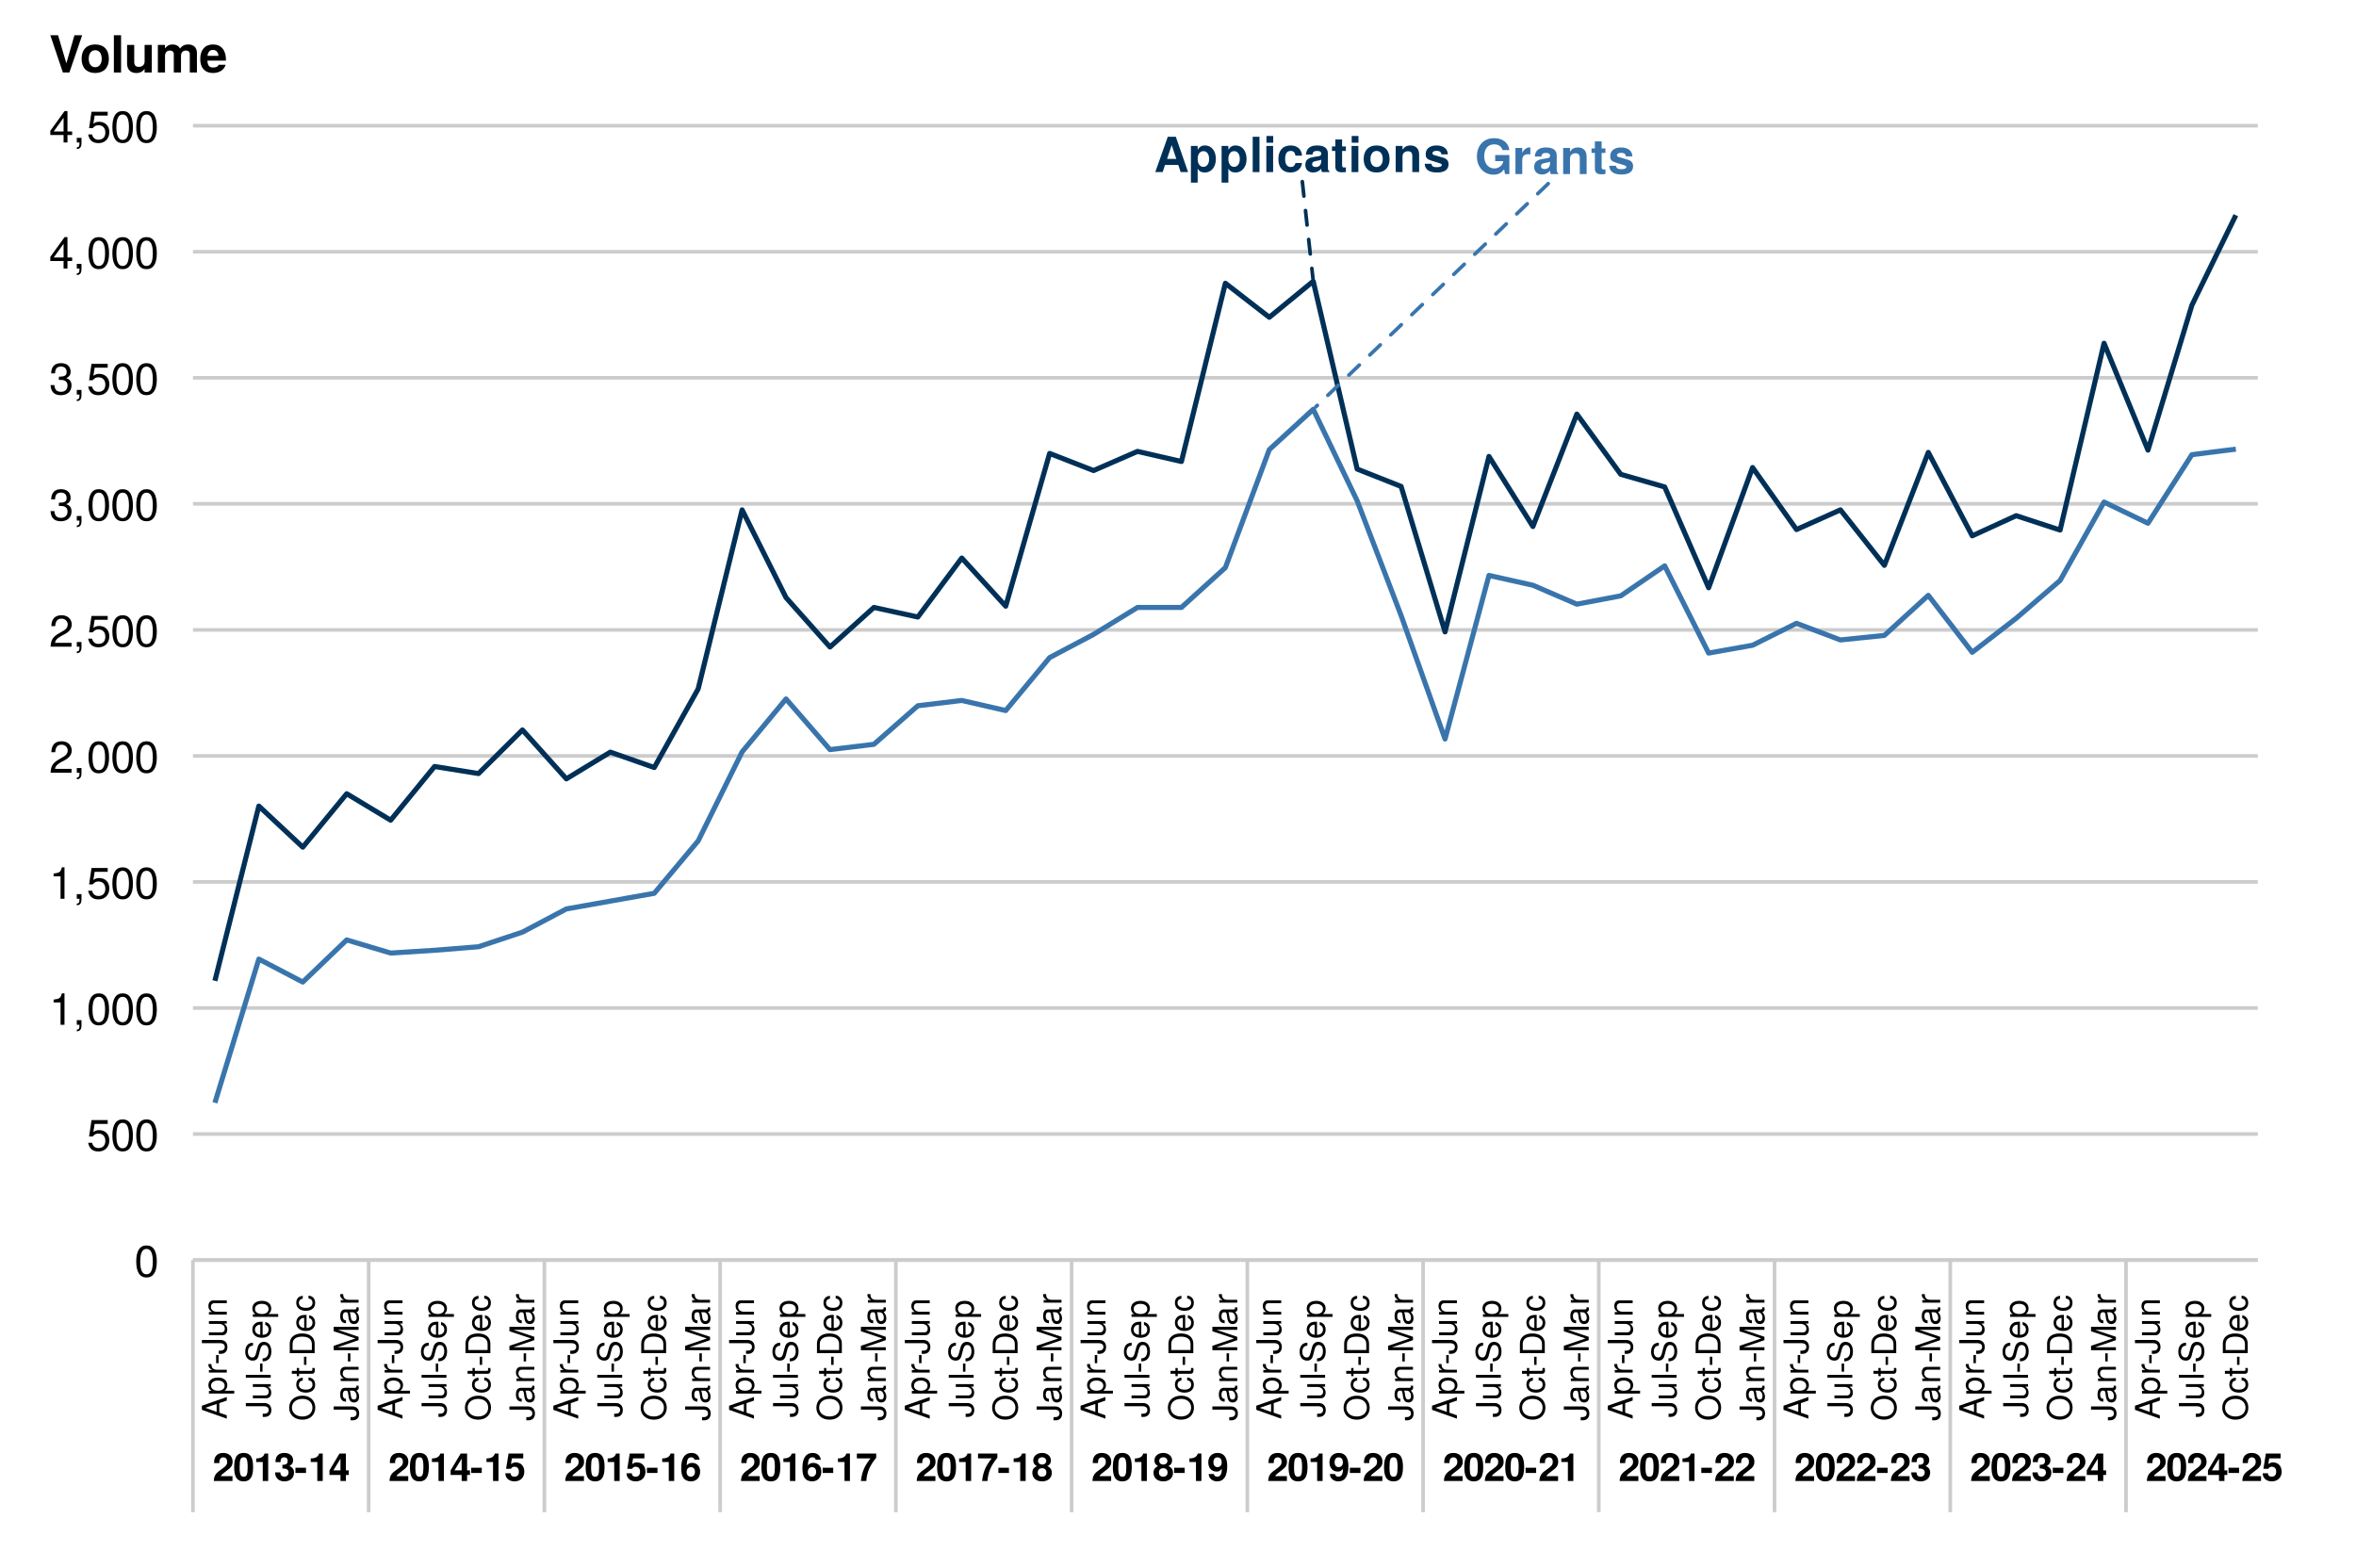 <?xml version="1.0" encoding="UTF-8"?>
<svg xmlns="http://www.w3.org/2000/svg" xmlns:xlink="http://www.w3.org/1999/xlink" width="691pt" height="460pt" viewBox="0 0 691 460" version="1.1">
<defs>
<g>
<symbol overflow="visible" id="glyph0-0">
<path style="stroke:none;" d=""/>
</symbol>
<symbol overflow="visible" id="glyph0-1">
<path style="stroke:none;" d="M 10 0 L 6.406 -10.359 L 4.047 -10.359 L 0.375 0 L 2.547 0 L 3.234 -2.094 L 7.125 -2.094 L 7.812 0 Z M 6.547 -3.875 L 3.844 -3.875 L 5.188 -7.922 Z M 6.547 -3.875 "/>
</symbol>
<symbol overflow="visible" id="glyph0-2">
<path style="stroke:none;" d="M 8.156 -3.844 C 8.156 -6.109 6.953 -7.812 4.953 -7.812 C 3.984 -7.812 3.297 -7.391 2.812 -6.547 L 2.812 -7.672 L 0.828 -7.672 L 0.828 3.094 L 2.812 3.094 L 2.812 -1.031 C 3.297 -0.172 3.984 0.125 4.953 0.125 C 6.797 0.125 8.156 -1.5 8.156 -3.844 Z M 6.172 -3.812 C 6.172 -2.422 5.469 -1.531 4.5 -1.531 C 3.5 -1.531 2.812 -2.406 2.812 -3.844 C 2.812 -5.281 3.5 -6.141 4.5 -6.141 C 5.5 -6.141 6.172 -5.281 6.172 -3.812 Z M 6.172 -3.812 "/>
</symbol>
<symbol overflow="visible" id="glyph0-3">
<path style="stroke:none;" d="M 2.938 0 L 2.938 -10.359 L 0.953 -10.359 L 0.953 0 Z M 2.938 0 "/>
</symbol>
<symbol overflow="visible" id="glyph0-4">
<path style="stroke:none;" d="M 2.938 0 L 2.938 -7.672 L 0.953 -7.672 L 0.953 0 Z M 2.969 -8.609 L 2.969 -10.594 L 0.984 -10.594 L 0.984 -8.609 Z M 2.969 -8.609 "/>
</symbol>
<symbol overflow="visible" id="glyph0-5">
<path style="stroke:none;" d="M 7.422 -2.656 L 5.516 -2.656 C 5.266 -1.859 4.859 -1.484 4.094 -1.484 C 3.078 -1.484 2.469 -2.297 2.469 -3.781 C 2.469 -5.188 2.844 -6.203 4.094 -6.203 C 4.906 -6.203 5.297 -5.812 5.516 -4.812 L 7.422 -4.812 C 7.281 -6.688 6.031 -7.812 4.109 -7.812 C 1.812 -7.812 0.484 -6.406 0.484 -3.781 C 0.484 -1.25 1.812 0.125 4.078 0.125 C 5.938 0.125 7.234 -1.031 7.422 -2.656 Z M 7.422 -2.656 "/>
</symbol>
<symbol overflow="visible" id="glyph0-6">
<path style="stroke:none;" d="M 7.453 0 L 7.453 -0.234 C 7.094 -0.562 7 -0.781 7 -1.188 L 7 -5.453 C 7 -7.016 5.922 -7.812 3.859 -7.812 C 1.781 -7.812 0.703 -6.922 0.562 -5.141 L 2.484 -5.141 C 2.594 -5.938 2.922 -6.203 3.891 -6.203 C 4.656 -6.203 5.047 -5.938 5.047 -5.438 C 5.047 -4.625 4.453 -4.703 3.453 -4.531 L 2.656 -4.391 C 1.141 -4.125 0.391 -3.469 0.391 -2.078 C 0.391 -0.578 1.453 0.125 2.734 0.125 C 3.578 0.125 4.359 -0.234 5.062 -0.969 C 5.062 -0.562 5.109 -0.234 5.297 0 Z M 5.047 -3.281 C 5.047 -2.141 4.484 -1.484 3.469 -1.484 C 2.797 -1.484 2.391 -1.734 2.391 -2.297 C 2.391 -2.891 2.703 -3.094 3.531 -3.25 L 4.203 -3.391 C 4.734 -3.484 4.812 -3.516 5.047 -3.625 Z M 5.047 -3.281 "/>
</symbol>
<symbol overflow="visible" id="glyph0-7">
<path style="stroke:none;" d="M 4.281 0 L 4.281 -1.391 C 4.078 -1.359 3.969 -1.344 3.828 -1.344 C 3.297 -1.344 3.172 -1.5 3.172 -2.188 L 3.172 -6.203 L 4.281 -6.203 L 4.281 -7.516 L 3.172 -7.516 L 3.172 -9.578 L 1.188 -9.578 L 1.188 -7.516 L 0.203 -7.516 L 0.203 -6.203 L 1.188 -6.203 L 1.188 -1.656 C 1.188 -0.438 1.812 0.062 3.125 0.062 C 3.562 0.062 3.922 0.016 4.281 0 Z M 4.281 0 "/>
</symbol>
<symbol overflow="visible" id="glyph0-8">
<path style="stroke:none;" d="M 8.094 -3.781 C 8.094 -6.391 6.688 -7.812 4.281 -7.812 C 1.938 -7.812 0.5 -6.359 0.5 -3.844 C 0.5 -1.312 1.938 0.125 4.297 0.125 C 6.625 0.125 8.094 -1.328 8.094 -3.781 Z M 6.094 -3.812 C 6.094 -2.375 5.359 -1.484 4.297 -1.484 C 3.219 -1.484 2.484 -2.375 2.484 -3.844 C 2.484 -5.297 3.219 -6.203 4.297 -6.203 C 5.391 -6.203 6.094 -5.312 6.094 -3.812 Z M 6.094 -3.812 "/>
</symbol>
<symbol overflow="visible" id="glyph0-9">
<path style="stroke:none;" d="M 7.766 0 L 7.766 -5.141 C 7.766 -6.844 6.828 -7.812 5.188 -7.812 C 4.156 -7.812 3.453 -7.422 2.891 -6.562 L 2.891 -7.672 L 0.891 -7.672 L 0.891 0 L 2.891 0 L 2.891 -4.609 C 2.891 -5.516 3.531 -6.109 4.5 -6.109 C 5.344 -6.109 5.766 -5.641 5.766 -4.734 L 5.766 0 Z M 7.766 0 "/>
</symbol>
<symbol overflow="visible" id="glyph0-10">
<path style="stroke:none;" d="M 7.391 -2.281 L 7.391 -2.375 C 7.391 -3.25 6.891 -3.906 5.891 -4.203 L 3.375 -4.938 C 2.812 -5.094 2.672 -5.219 2.672 -5.531 C 2.672 -5.953 3.125 -6.234 3.828 -6.234 C 4.781 -6.234 5.25 -5.906 5.266 -5.203 L 7.188 -5.203 C 7.156 -6.828 5.906 -7.812 3.844 -7.812 C 1.891 -7.812 0.688 -6.828 0.688 -5.25 C 0.688 -4.312 0.938 -3.797 2.359 -3.359 L 4.734 -2.609 C 5.234 -2.453 5.406 -2.297 5.406 -2.094 C 5.406 -1.625 4.844 -1.438 3.922 -1.438 C 3.016 -1.438 2.531 -1.609 2.359 -2.438 L 0.406 -2.438 C 0.469 -0.75 1.703 0.125 4.031 0.125 C 6.203 0.125 7.391 -0.719 7.391 -2.281 Z M 7.391 -2.281 "/>
</symbol>
<symbol overflow="visible" id="glyph0-11">
<path style="stroke:none;" d="M 10.109 0 L 10.109 -5.578 L 5.953 -5.578 L 5.953 -3.797 L 8.312 -3.797 C 8.172 -2.5 6.953 -1.656 5.688 -1.656 C 3.969 -1.656 2.734 -3.078 2.734 -5.219 C 2.734 -7.453 3.828 -8.719 5.625 -8.719 C 6.797 -8.719 7.688 -8.266 8.109 -7.047 L 10.109 -7.047 C 9.859 -9.188 8.125 -10.531 5.609 -10.531 C 2.625 -10.531 0.594 -8.422 0.594 -5.188 C 0.594 -2.047 2.641 0.172 5.453 0.172 C 6.844 0.172 7.781 -0.328 8.578 -1.422 L 8.828 0 Z M 10.109 0 "/>
</symbol>
<symbol overflow="visible" id="glyph0-12">
<path style="stroke:none;" d="M 5.266 -5.766 L 5.266 -7.797 C 5.141 -7.812 5.078 -7.812 5.016 -7.812 C 4.109 -7.812 3.312 -7.203 2.891 -6.172 L 2.891 -7.672 L 0.891 -7.672 L 0.891 0 L 2.891 0 L 2.891 -4.078 C 2.891 -5.25 3.469 -5.828 4.641 -5.828 C 4.844 -5.828 4.984 -5.812 5.266 -5.766 Z M 5.266 -5.766 "/>
</symbol>
<symbol overflow="visible" id="glyph1-0">
<path style="stroke:none;" d=""/>
</symbol>
<symbol overflow="visible" id="glyph1-1">
<path style="stroke:none;" d="M 5.859 -5.672 C 5.859 -7.234 4.781 -8.234 3.094 -8.234 C 1.422 -8.234 0.438 -7.25 0.438 -5.547 C 0.438 -5.469 0.438 -5.375 0.453 -5.25 L 1.984 -5.25 L 1.984 -5.516 C 1.984 -6.422 2.406 -6.938 3.125 -6.938 C 3.828 -6.938 4.266 -6.453 4.266 -5.641 C 4.266 -4.75 3.984 -4.406 2.203 -3.141 C 0.844 -2.203 0.422 -1.484 0.344 0 L 5.828 0 L 5.828 -1.422 L 2.406 -1.422 C 2.609 -1.859 2.859 -2.078 4.047 -2.953 C 5.453 -3.969 5.859 -4.578 5.859 -5.672 Z M 5.859 -5.672 "/>
</symbol>
<symbol overflow="visible" id="glyph1-2">
<path style="stroke:none;" d="M 5.875 -4.016 C 5.875 -6.297 5.469 -8.234 3.109 -8.234 C 0.797 -8.234 0.328 -6.375 0.328 -4.062 C 0.328 -1.812 0.781 0.109 3.109 0.109 C 4.75 0.109 5.875 -0.828 5.875 -4.016 Z M 4.281 -4.047 C 4.281 -1.781 3.953 -1.266 3.109 -1.266 C 2.297 -1.266 1.922 -1.672 1.922 -4.078 C 1.922 -6.422 2.25 -6.953 3.109 -6.953 C 3.891 -6.953 4.281 -6.547 4.281 -4.047 Z M 4.281 -4.047 "/>
</symbol>
<symbol overflow="visible" id="glyph1-3">
<path style="stroke:none;" d="M 4.297 0 L 4.297 -8.062 L 3.234 -8.062 C 2.984 -7.109 2.156 -6.625 0.781 -6.625 L 0.781 -5.562 L 2.703 -5.562 L 2.703 0 Z M 4.297 0 "/>
</symbol>
<symbol overflow="visible" id="glyph1-4">
<path style="stroke:none;" d="M 5.875 -2.484 C 5.875 -3.422 5.453 -3.953 4.547 -4.406 C 5.297 -4.875 5.609 -5.297 5.609 -6.047 C 5.609 -7.375 4.609 -8.234 3.047 -8.234 C 1.484 -8.234 0.438 -7.422 0.438 -5.672 L 0.438 -5.531 L 1.906 -5.531 C 1.906 -6.531 2.234 -6.953 3.016 -6.953 C 3.656 -6.953 4.016 -6.562 4.016 -5.891 C 4.016 -5.078 3.547 -4.75 2.609 -4.75 L 2.469 -4.75 L 2.469 -3.688 C 3.656 -3.688 4.281 -3.344 4.281 -2.484 C 4.281 -1.781 3.781 -1.266 3.078 -1.266 C 2.328 -1.266 1.875 -1.688 1.875 -2.531 L 0.328 -2.531 C 0.328 -0.906 1.406 0.109 3.047 0.109 C 4.766 0.109 5.875 -0.906 5.875 -2.484 Z M 5.875 -2.484 "/>
</symbol>
<symbol overflow="visible" id="glyph1-5">
<path style="stroke:none;" d="M 3.391 -2.359 L 3.391 -3.891 L 0.297 -3.891 L 0.297 -2.359 Z M 3.391 -2.359 "/>
</symbol>
<symbol overflow="visible" id="glyph1-6">
<path style="stroke:none;" d="M 5.938 -1.781 L 5.938 -3.109 L 5.094 -3.109 L 5.094 -8.062 L 3.219 -8.062 L 0.266 -3.125 L 0.266 -1.781 L 3.5 -1.781 L 3.5 0 L 5.094 0 L 5.094 -1.781 Z M 3.5 -3.109 L 1.406 -3.109 L 3.5 -6.547 Z M 3.5 -3.109 "/>
</symbol>
<symbol overflow="visible" id="glyph1-7">
<path style="stroke:none;" d="M 5.875 -2.734 C 5.875 -4.391 4.859 -5.453 3.359 -5.453 C 2.828 -5.453 2.438 -5.312 1.969 -4.953 L 2.234 -6.641 L 5.562 -6.641 L 5.562 -8.062 L 1.25 -8.062 L 0.531 -3.578 L 1.969 -3.578 C 2.141 -3.969 2.5 -4.188 2.984 -4.188 C 3.797 -4.188 4.281 -3.688 4.281 -2.703 C 4.281 -1.766 3.781 -1.266 2.984 -1.266 C 2.297 -1.266 1.875 -1.609 1.875 -2.266 L 0.312 -2.266 C 0.312 -0.859 1.406 0.109 2.969 0.109 C 4.703 0.109 5.875 -1 5.875 -2.734 Z M 5.875 -2.734 "/>
</symbol>
<symbol overflow="visible" id="glyph1-8">
<path style="stroke:none;" d="M 5.906 -2.781 C 5.906 -4.328 4.953 -5.312 3.562 -5.312 C 2.906 -5.312 2.453 -5.125 1.953 -4.594 C 2.031 -6.219 2.312 -6.953 3.297 -6.953 C 3.812 -6.953 4.078 -6.75 4.281 -6.234 L 5.766 -6.234 C 5.562 -7.562 4.656 -8.234 3.344 -8.234 C 1.406 -8.234 0.359 -6.734 0.359 -3.828 C 0.359 -2.453 0.531 -1.656 0.938 -1.016 C 1.406 -0.266 2.25 0.109 3.203 0.109 C 4.812 0.109 5.906 -1.031 5.906 -2.781 Z M 4.391 -2.672 C 4.391 -1.812 3.875 -1.266 3.156 -1.266 C 2.438 -1.266 1.938 -1.781 1.938 -2.641 C 1.938 -3.531 2.438 -4.062 3.172 -4.062 C 3.906 -4.062 4.391 -3.562 4.391 -2.672 Z M 4.391 -2.672 "/>
</symbol>
<symbol overflow="visible" id="glyph1-9">
<path style="stroke:none;" d="M 6 -6.812 L 6 -8.062 L 0.328 -8.062 L 0.328 -6.641 L 4.344 -6.641 C 3.859 -6.125 2.906 -4.656 2.578 -3.953 C 2.031 -2.781 1.719 -1.719 1.516 0 L 3.109 0 C 3.266 -2.547 4.094 -4.5 6 -6.812 Z M 6 -6.812 "/>
</symbol>
<symbol overflow="visible" id="glyph1-10">
<path style="stroke:none;" d="M 5.969 -2.406 C 5.969 -3.359 5.578 -3.891 4.656 -4.391 C 5.375 -4.781 5.703 -5.25 5.703 -6.047 C 5.703 -7.312 4.609 -8.234 3.109 -8.234 C 1.609 -8.234 0.516 -7.312 0.516 -6.047 C 0.516 -5.266 0.844 -4.781 1.562 -4.391 C 0.641 -3.891 0.25 -3.359 0.25 -2.406 C 0.25 -0.875 1.422 0.109 3.109 0.109 C 4.797 0.109 5.969 -0.875 5.969 -2.406 Z M 4.328 -5.891 C 4.328 -5.281 3.828 -4.828 3.125 -4.828 C 2.422 -4.828 1.922 -5.281 1.922 -5.906 C 1.922 -6.516 2.406 -6.953 3.125 -6.953 C 3.844 -6.953 4.312 -6.516 4.328 -5.891 Z M 4.375 -2.469 C 4.375 -1.688 3.875 -1.266 3.109 -1.266 C 2.328 -1.266 1.844 -1.688 1.844 -2.484 C 1.844 -3.312 2.344 -3.75 3.109 -3.75 C 3.891 -3.75 4.375 -3.312 4.375 -2.469 Z M 4.375 -2.469 "/>
</symbol>
<symbol overflow="visible" id="glyph1-11">
<path style="stroke:none;" d="M 5.875 -4.375 C 5.875 -7.203 4.688 -8.234 3.031 -8.234 C 1.422 -8.234 0.312 -7.172 0.312 -5.484 C 0.312 -3.828 1.297 -2.766 2.734 -2.766 C 3.453 -2.766 3.719 -2.938 4.281 -3.562 C 4.281 -2.031 3.844 -1.266 2.953 -1.266 C 2.391 -1.266 2 -1.562 1.969 -2.047 L 0.438 -2.047 C 0.469 -0.812 1.516 0.109 2.906 0.109 C 4.922 0.109 5.875 -1.531 5.875 -4.375 Z M 4.25 -5.484 C 4.25 -4.594 3.75 -4.078 3.016 -4.078 C 2.281 -4.078 1.828 -4.578 1.828 -5.5 C 1.828 -6.438 2.281 -6.938 2.984 -6.938 C 3.766 -6.938 4.25 -6.422 4.25 -5.484 Z M 4.25 -5.484 "/>
</symbol>
<symbol overflow="visible" id="glyph2-0">
<path style="stroke:none;" d=""/>
</symbol>
<symbol overflow="visible" id="glyph2-1">
<path style="stroke:none;" d="M 6.594 -4.438 C 6.594 -7.625 5.578 -9.219 3.578 -9.219 C 1.594 -9.219 0.562 -7.609 0.562 -4.516 C 0.562 -1.406 1.594 0.188 3.578 0.188 C 5.531 0.188 6.594 -1.406 6.594 -4.438 Z M 5.422 -4.531 C 5.422 -1.922 4.828 -0.75 3.547 -0.75 C 2.344 -0.75 1.734 -1.969 1.734 -4.5 C 1.734 -7.016 2.344 -8.203 3.578 -8.203 C 4.812 -8.203 5.422 -7 5.422 -4.531 Z M 5.422 -4.531 "/>
</symbol>
<symbol overflow="visible" id="glyph2-2">
<path style="stroke:none;" d="M 6.672 -3.062 C 6.672 -4.875 5.453 -6.078 3.688 -6.078 C 3.047 -6.078 2.516 -5.906 1.984 -5.516 L 2.359 -7.891 L 6.188 -7.891 L 6.188 -9.016 L 1.438 -9.016 L 0.734 -4.203 L 1.797 -4.203 C 2.328 -4.844 2.766 -5.062 3.484 -5.062 C 4.719 -5.062 5.5 -4.266 5.5 -2.906 C 5.5 -1.578 4.734 -0.812 3.484 -0.812 C 2.484 -0.812 1.875 -1.328 1.594 -2.359 L 0.453 -2.359 C 0.828 -0.531 1.875 0.188 3.516 0.188 C 5.375 0.188 6.672 -1.109 6.672 -3.062 Z M 6.672 -3.062 "/>
</symbol>
<symbol overflow="visible" id="glyph2-3">
<path style="stroke:none;" d="M 4.516 0 L 4.516 -9.219 L 3.75 -9.219 C 3.359 -7.797 3.094 -7.609 1.328 -7.391 L 1.328 -6.562 L 3.359 -6.562 L 3.359 0 Z M 4.516 0 "/>
</symbol>
<symbol overflow="visible" id="glyph2-4">
<path style="stroke:none;" d="M 2.5 0.203 L 2.5 -1.359 L 1.125 -1.359 L 1.125 0 L 1.906 0 L 1.906 0.234 C 1.906 1.125 1.734 1.391 1.125 1.422 L 1.125 1.906 C 2.047 1.906 2.5 1.328 2.5 0.203 Z M 2.5 0.203 "/>
</symbol>
<symbol overflow="visible" id="glyph2-5">
<path style="stroke:none;" d="M 6.641 -6.516 C 6.641 -8.078 5.438 -9.219 3.688 -9.219 C 1.812 -9.219 0.719 -8.25 0.656 -6.016 L 1.797 -6.016 C 1.891 -7.562 2.516 -8.219 3.656 -8.219 C 4.688 -8.219 5.469 -7.469 5.469 -6.484 C 5.469 -5.766 5.047 -5.141 4.219 -4.672 L 3.031 -3.984 C 1.109 -2.906 0.547 -2.031 0.438 0 L 6.578 0 L 6.578 -1.125 L 1.734 -1.125 C 1.844 -1.891 2.266 -2.359 3.391 -3.031 L 4.688 -3.734 C 5.984 -4.422 6.641 -5.375 6.641 -6.516 Z M 6.641 -6.516 "/>
</symbol>
<symbol overflow="visible" id="glyph2-6">
<path style="stroke:none;" d="M 6.578 -2.672 C 6.578 -3.797 6.125 -4.453 5.016 -4.828 C 5.875 -5.156 6.312 -5.766 6.312 -6.688 C 6.312 -8.266 5.25 -9.219 3.5 -9.219 C 1.641 -9.219 0.656 -8.203 0.609 -6.234 L 1.75 -6.234 C 1.781 -7.609 2.344 -8.219 3.516 -8.219 C 4.531 -8.219 5.141 -7.625 5.141 -6.641 C 5.141 -5.656 4.703 -5.25 2.875 -5.25 L 2.875 -4.297 L 3.5 -4.297 C 4.766 -4.297 5.406 -3.688 5.406 -2.672 C 5.406 -1.516 4.688 -0.812 3.5 -0.812 C 2.25 -0.812 1.641 -1.438 1.562 -2.781 L 0.422 -2.781 C 0.562 -0.734 1.578 0.188 3.453 0.188 C 5.359 0.188 6.578 -0.938 6.578 -2.672 Z M 6.578 -2.672 "/>
</symbol>
<symbol overflow="visible" id="glyph2-7">
<path style="stroke:none;" d="M 6.766 -2.203 L 6.766 -3.234 L 5.391 -3.234 L 5.391 -9.219 L 4.547 -9.219 L 0.359 -3.422 L 0.359 -2.203 L 4.25 -2.203 L 4.25 0 L 5.391 0 L 5.391 -2.203 Z M 4.25 -3.234 L 1.359 -3.234 L 4.25 -7.266 Z M 4.25 -3.234 "/>
</symbol>
<symbol overflow="visible" id="glyph3-0">
<path style="stroke:none;" d=""/>
</symbol>
<symbol overflow="visible" id="glyph3-1">
<path style="stroke:none;" d="M 0 -6.531 L -7.297 -3.969 L -7.297 -2.766 L 0 -0.172 L 0 -1.156 L -2.188 -1.938 L -2.188 -4.734 L 0 -5.484 Z M -2.969 -4.484 L -2.969 -2.156 L -6.297 -3.359 Z M -2.969 -4.484 "/>
</symbol>
<symbol overflow="visible" id="glyph3-2">
<path style="stroke:none;" d="M -2.562 -5.234 C -4.328 -5.234 -5.391 -4.375 -5.391 -2.984 C -5.391 -2.266 -5.062 -1.703 -4.453 -1.312 L -5.234 -1.312 L -5.234 -0.547 L 2.188 -0.547 L 2.188 -1.375 L -0.625 -1.375 C -0.094 -1.812 0.156 -2.312 0.156 -2.984 C 0.156 -4.344 -0.906 -5.234 -2.562 -5.234 Z M -2.594 -4.359 C -1.406 -4.359 -0.625 -3.75 -0.625 -2.844 C -0.625 -1.953 -1.344 -1.375 -2.578 -1.375 C -3.812 -1.375 -4.609 -1.953 -4.609 -2.844 C -4.609 -3.766 -3.844 -4.359 -2.594 -4.359 Z M -2.594 -4.359 "/>
</symbol>
<symbol overflow="visible" id="glyph3-3">
<path style="stroke:none;" d="M -4.516 -3.203 L -5.359 -3.203 C -5.375 -3.062 -5.391 -3 -5.391 -2.891 C -5.391 -2.344 -5.062 -1.938 -4.297 -1.453 L -5.234 -1.453 L -5.234 -0.703 L 0 -0.703 L 0 -1.531 L -2.719 -1.531 C -3.906 -1.531 -4.484 -1.922 -4.516 -3.203 Z M -4.516 -3.203 "/>
</symbol>
<symbol overflow="visible" id="glyph3-4">
<path style="stroke:none;" d="M -2.406 -2.844 L -3.125 -2.844 L -3.125 -0.453 L -2.406 -0.453 Z M -2.406 -2.844 "/>
</symbol>
<symbol overflow="visible" id="glyph3-5">
<path style="stroke:none;" d="M -1.875 -4.266 L -7.297 -4.266 L -7.297 -3.328 L -2.203 -3.328 C -1.016 -3.328 -0.594 -2.922 -0.594 -2.203 C -0.594 -1.516 -1.062 -1.125 -1.922 -1.125 L -2.344 -1.125 L -2.344 -0.188 L -1.75 -0.188 C -0.562 -0.188 0.188 -0.938 0.188 -2.203 C 0.188 -3.469 -0.609 -4.266 -1.875 -4.266 Z M -1.875 -4.266 "/>
</symbol>
<symbol overflow="visible" id="glyph3-6">
<path style="stroke:none;" d="M 0 -4.812 L -5.234 -4.812 L -5.234 -3.984 L -2.344 -3.984 C -1.281 -3.984 -0.578 -3.438 -0.578 -2.562 C -0.578 -1.906 -0.984 -1.484 -1.609 -1.484 L -5.234 -1.484 L -5.234 -0.656 L -1.281 -0.656 C -0.406 -0.656 0.156 -1.297 0.156 -2.312 C 0.156 -3.094 -0.125 -3.578 -0.812 -4.062 L 0 -4.062 Z M 0 -4.812 "/>
</symbol>
<symbol overflow="visible" id="glyph3-7">
<path style="stroke:none;" d="M 0 -4.875 L -3.953 -4.875 C -4.828 -4.875 -5.391 -4.219 -5.391 -3.203 C -5.391 -2.438 -5.094 -1.938 -4.359 -1.469 L -5.234 -1.469 L -5.234 -0.703 L 0 -0.703 L 0 -1.531 L -2.891 -1.531 C -3.953 -1.531 -4.656 -2.109 -4.656 -2.953 C -4.656 -3.625 -4.266 -4.047 -3.625 -4.047 L 0 -4.047 Z M 0 -4.875 "/>
</symbol>
<symbol overflow="visible" id="glyph3-8">
<path style="stroke:none;" d="M 0 -1.516 L -7.297 -1.516 L -7.297 -0.688 L 0 -0.688 Z M 0 -1.516 "/>
</symbol>
<symbol overflow="visible" id="glyph3-9">
<path style="stroke:none;" d="M -2 -6.203 C -2.906 -6.203 -3.562 -5.656 -3.828 -4.656 L -4.312 -2.828 C -4.547 -1.953 -4.844 -1.625 -5.406 -1.625 C -6.141 -1.625 -6.688 -2.281 -6.688 -3.266 C -6.688 -4.422 -6.156 -5.078 -5.203 -5.078 L -5.203 -5.953 C -6.641 -5.953 -7.469 -4.969 -7.469 -3.297 C -7.469 -1.688 -6.594 -0.703 -5.266 -0.703 C -4.375 -0.703 -3.812 -1.172 -3.562 -2.125 L -3.094 -3.938 C -2.844 -4.859 -2.484 -5.281 -1.906 -5.281 C -1.109 -5.281 -0.641 -4.688 -0.641 -3.422 C -0.641 -2.047 -1.328 -1.359 -2.375 -1.359 L -2.375 -0.484 C -0.656 -0.484 0.188 -1.641 0.188 -3.359 C 0.188 -5.203 -0.703 -6.203 -2 -6.203 Z M -2 -6.203 "/>
</symbol>
<symbol overflow="visible" id="glyph3-10">
<path style="stroke:none;" d="M -2.375 -5.125 C -3.141 -5.125 -3.625 -5.062 -4.016 -4.922 C -4.875 -4.578 -5.391 -3.781 -5.391 -2.797 C -5.391 -1.344 -4.312 -0.406 -2.594 -0.406 C -0.875 -0.406 0.156 -1.312 0.156 -2.781 C 0.156 -3.984 -0.531 -4.812 -1.594 -5.016 L -1.594 -4.188 C -0.906 -3.953 -0.625 -3.484 -0.625 -2.812 C -0.625 -1.938 -1.188 -1.297 -2.375 -1.266 Z M -3.125 -4.234 C -3.125 -4.234 -3.078 -4.234 -3.062 -4.234 L -3.062 -1.297 C -3.984 -1.359 -4.625 -1.953 -4.625 -2.797 C -4.625 -3.609 -3.938 -4.234 -3.125 -4.234 Z M -3.125 -4.234 "/>
</symbol>
<symbol overflow="visible" id="glyph3-11">
<path style="stroke:none;" d="M -3.531 -7.422 C -5.875 -7.422 -7.469 -6.031 -7.469 -3.891 C -7.469 -1.797 -5.875 -0.375 -3.594 -0.375 C -1.312 -0.375 0.188 -1.797 0.188 -3.906 C 0.188 -6.047 -1.391 -7.422 -3.531 -7.422 Z M -3.547 -6.484 C -1.797 -6.484 -0.641 -5.438 -0.641 -3.906 C -0.641 -2.344 -1.797 -1.312 -3.594 -1.312 C -5.391 -1.312 -6.656 -2.344 -6.656 -3.891 C -6.656 -5.469 -5.391 -6.484 -3.547 -6.484 Z M -3.547 -6.484 "/>
</symbol>
<symbol overflow="visible" id="glyph3-12">
<path style="stroke:none;" d="M -1.797 -4.766 L -1.797 -3.938 C -0.953 -3.797 -0.625 -3.359 -0.625 -2.656 C -0.625 -1.734 -1.328 -1.188 -2.562 -1.188 C -3.875 -1.188 -4.625 -1.719 -4.625 -2.625 C -4.625 -3.328 -4.203 -3.766 -3.484 -3.875 L -3.484 -4.703 C -4.766 -4.609 -5.391 -3.812 -5.391 -2.641 C -5.391 -1.234 -4.312 -0.312 -2.562 -0.312 C -0.875 -0.312 0.156 -1.203 0.156 -2.625 C 0.156 -3.875 -0.594 -4.672 -1.797 -4.766 Z M -1.797 -4.766 "/>
</symbol>
<symbol overflow="visible" id="glyph3-13">
<path style="stroke:none;" d="M 0 -2.547 L -0.703 -2.547 C -0.672 -2.438 -0.656 -2.297 -0.656 -2.141 C -0.656 -1.781 -0.766 -1.688 -1.125 -1.688 L -4.562 -1.688 L -4.562 -2.547 L -5.234 -2.547 L -5.234 -1.688 L -6.688 -1.688 L -6.688 -0.844 L -5.234 -0.844 L -5.234 -0.141 L -4.562 -0.141 L -4.562 -0.844 L -0.766 -0.844 C -0.234 -0.844 0.062 -1.203 0.062 -1.859 C 0.062 -2.062 0.047 -2.266 0 -2.547 Z M 0 -2.547 "/>
</symbol>
<symbol overflow="visible" id="glyph3-14">
<path style="stroke:none;" d="M -3.656 -6.672 C -5.906 -6.672 -7.297 -5.547 -7.297 -3.703 L -7.297 -0.891 L 0 -0.891 L 0 -3.703 C 0 -5.547 -1.375 -6.672 -3.656 -6.672 Z M -3.641 -5.734 C -1.797 -5.734 -0.812 -4.984 -0.812 -3.547 L -0.812 -1.812 L -6.469 -1.812 L -6.469 -3.547 C -6.469 -4.984 -5.5 -5.734 -3.641 -5.734 Z M -3.641 -5.734 "/>
</symbol>
<symbol overflow="visible" id="glyph3-15">
<path style="stroke:none;" d="M -0.016 -5.344 L -0.656 -5.344 C -0.625 -5.266 -0.625 -5.219 -0.625 -5.172 C -0.625 -4.875 -0.781 -4.719 -1.047 -4.719 L -3.953 -4.719 C -4.891 -4.719 -5.391 -4.047 -5.391 -2.75 C -5.391 -1.484 -4.906 -0.703 -3.688 -0.656 L -3.688 -1.484 C -4.328 -1.562 -4.625 -1.938 -4.625 -2.719 C -4.625 -3.469 -4.344 -3.891 -3.844 -3.891 L -3.625 -3.891 C -3.266 -3.891 -3.125 -3.688 -3.047 -3.016 C -2.891 -1.844 -2.844 -1.656 -2.719 -1.344 C -2.469 -0.734 -2 -0.422 -1.359 -0.422 C -0.406 -0.422 0.156 -1.078 0.156 -2.141 C 0.156 -2.812 -0.125 -3.453 -0.625 -3.922 C -0.219 -4.016 0.062 -4.375 0.062 -4.781 C 0.062 -4.953 0.047 -5.078 -0.016 -5.344 Z M -1.812 -3.891 C -1.062 -3.891 -0.578 -3.125 -0.578 -2.312 C -0.578 -1.672 -0.812 -1.297 -1.375 -1.297 C -1.938 -1.297 -2.172 -1.656 -2.297 -2.547 C -2.422 -3.438 -2.453 -3.609 -2.594 -3.891 Z M -1.812 -3.891 "/>
</symbol>
<symbol overflow="visible" id="glyph3-16">
<path style="stroke:none;" d="M 0 -7.609 L -7.297 -7.609 L -7.297 -6.312 L -0.938 -4.203 L -7.297 -2.047 L -7.297 -0.75 L 0 -0.75 L 0 -1.625 L -6.109 -1.625 L 0 -3.703 L 0 -4.688 L -6.109 -6.734 L 0 -6.734 Z M 0 -7.609 "/>
</symbol>
<symbol overflow="visible" id="glyph4-0">
<path style="stroke:none;" d=""/>
</symbol>
<symbol overflow="visible" id="glyph4-1">
<path style="stroke:none;" d="M 9.703 -10.938 L 7.438 -10.938 L 5.062 -2.703 L 2.625 -10.938 L 0.359 -10.938 L 4.047 0 L 5.953 0 Z M 9.703 -10.938 "/>
</symbol>
<symbol overflow="visible" id="glyph4-2">
<path style="stroke:none;" d="M 8.531 -3.984 C 8.531 -6.734 7.047 -8.234 4.516 -8.234 C 2.047 -8.234 0.531 -6.703 0.531 -4.047 C 0.531 -1.375 2.047 0.141 4.531 0.141 C 6.984 0.141 8.531 -1.391 8.531 -3.984 Z M 6.438 -4.016 C 6.438 -2.5 5.656 -1.562 4.531 -1.562 C 3.391 -1.562 2.625 -2.5 2.625 -4.047 C 2.625 -5.594 3.391 -6.547 4.531 -6.547 C 5.688 -6.547 6.438 -5.609 6.438 -4.016 Z M 6.438 -4.016 "/>
</symbol>
<symbol overflow="visible" id="glyph4-3">
<path style="stroke:none;" d="M 3.109 0 L 3.109 -10.938 L 1 -10.938 L 1 0 Z M 3.109 0 "/>
</symbol>
<symbol overflow="visible" id="glyph4-4">
<path style="stroke:none;" d="M 8.109 0 L 8.109 -8.094 L 6.016 -8.094 L 6.016 -3.234 C 6.016 -2.281 5.344 -1.656 4.312 -1.656 C 3.422 -1.656 2.969 -2.125 2.969 -3.109 L 2.969 -8.094 L 0.875 -8.094 L 0.875 -2.672 C 0.875 -0.891 1.859 0.141 3.578 0.141 C 4.688 0.141 5.422 -0.266 6.016 -1.062 L 6.016 0 Z M 8.109 0 "/>
</symbol>
<symbol overflow="visible" id="glyph4-5">
<path style="stroke:none;" d="M 12.359 0 L 12.359 -5.734 C 12.359 -7.312 11.406 -8.234 9.781 -8.234 C 8.766 -8.234 8.047 -7.875 7.406 -7.031 C 7.016 -7.797 6.203 -8.234 5.203 -8.234 C 4.281 -8.234 3.672 -7.922 2.984 -7.094 L 2.984 -8.094 L 0.906 -8.094 L 0.906 0 L 3 0 L 3 -4.859 C 3 -5.844 3.547 -6.453 4.438 -6.453 C 5.141 -6.453 5.578 -6.047 5.578 -5.406 L 5.578 0 L 7.688 0 L 7.688 -4.859 C 7.688 -5.844 8.219 -6.453 9.125 -6.453 C 9.828 -6.453 10.266 -6.047 10.266 -5.406 L 10.266 0 Z M 12.359 0 "/>
</symbol>
<symbol overflow="visible" id="glyph4-6">
<path style="stroke:none;" d="M 7.875 -3.75 C 7.875 -6.547 6.469 -8.234 4.078 -8.234 C 1.75 -8.234 0.328 -6.656 0.328 -3.938 C 0.328 -1.344 1.734 0.141 4.031 0.141 C 5.844 0.141 7.312 -0.688 7.781 -2.281 L 5.719 -2.281 C 5.531 -1.688 4.875 -1.469 4.109 -1.469 C 3.125 -1.469 2.484 -1.922 2.438 -3.5 L 7.859 -3.5 Z M 5.688 -4.891 L 2.453 -4.891 C 2.594 -6.016 3.125 -6.625 4.047 -6.625 C 4.953 -6.625 5.578 -6.047 5.688 -4.891 Z M 5.688 -4.891 "/>
</symbol>
</g>
</defs>
<g id="surface316">
<rect x="0" y="0" width="691" height="460" style="fill:rgb(100%,100%,100%);fill-opacity:1;stroke:none;"/>
<rect x="0" y="0" width="691" height="460" style="fill:rgb(100%,100%,100%);fill-opacity:1;stroke:none;"/>
<path style="fill:none;stroke-width:1.455;stroke-linecap:round;stroke-linejoin:round;stroke:rgb(100%,100%,100%);stroke-opacity:1;stroke-miterlimit:10;" d="M 0 460 L 691 460 L 691 0 L 0 0 Z M 0 460 "/>
<path style="fill:none;stroke-width:1.067;stroke-linecap:butt;stroke-linejoin:round;stroke:rgb(80%,80%,80%);stroke-opacity:1;stroke-miterlimit:10;" d="M 56.59 369.609 L 662.199 369.609 "/>
<path style="fill:none;stroke-width:1.067;stroke-linecap:butt;stroke-linejoin:round;stroke:rgb(80%,80%,80%);stroke-opacity:1;stroke-miterlimit:10;" d="M 56.59 332.641 L 662.199 332.641 "/>
<path style="fill:none;stroke-width:1.067;stroke-linecap:butt;stroke-linejoin:round;stroke:rgb(80%,80%,80%);stroke-opacity:1;stroke-miterlimit:10;" d="M 56.59 295.668 L 662.199 295.668 "/>
<path style="fill:none;stroke-width:1.067;stroke-linecap:butt;stroke-linejoin:round;stroke:rgb(80%,80%,80%);stroke-opacity:1;stroke-miterlimit:10;" d="M 56.59 258.699 L 662.199 258.699 "/>
<path style="fill:none;stroke-width:1.067;stroke-linecap:butt;stroke-linejoin:round;stroke:rgb(80%,80%,80%);stroke-opacity:1;stroke-miterlimit:10;" d="M 56.59 221.727 L 662.199 221.727 "/>
<path style="fill:none;stroke-width:1.067;stroke-linecap:butt;stroke-linejoin:round;stroke:rgb(80%,80%,80%);stroke-opacity:1;stroke-miterlimit:10;" d="M 56.59 184.758 L 662.199 184.758 "/>
<path style="fill:none;stroke-width:1.067;stroke-linecap:butt;stroke-linejoin:round;stroke:rgb(80%,80%,80%);stroke-opacity:1;stroke-miterlimit:10;" d="M 56.59 147.785 L 662.199 147.785 "/>
<path style="fill:none;stroke-width:1.067;stroke-linecap:butt;stroke-linejoin:round;stroke:rgb(80%,80%,80%);stroke-opacity:1;stroke-miterlimit:10;" d="M 56.59 110.812 L 662.199 110.812 "/>
<path style="fill:none;stroke-width:1.067;stroke-linecap:butt;stroke-linejoin:round;stroke:rgb(80%,80%,80%);stroke-opacity:1;stroke-miterlimit:10;" d="M 56.59 73.844 L 662.199 73.844 "/>
<path style="fill:none;stroke-width:1.067;stroke-linecap:butt;stroke-linejoin:round;stroke:rgb(80%,80%,80%);stroke-opacity:1;stroke-miterlimit:10;" d="M 56.59 36.871 L 662.199 36.871 "/>
<path style="fill:none;stroke-width:1.494;stroke-linecap:butt;stroke-linejoin:round;stroke:rgb(0%,18.824%,34.118%);stroke-opacity:1;stroke-miterlimit:10;" d="M 63.031 287.684 L 75.918 236.441 L 88.801 248.492 L 101.688 232.82 L 114.574 240.582 L 127.457 224.832 L 140.344 226.902 L 153.23 214.109 L 166.113 228.457 L 179 220.617 L 191.887 225.129 L 204.77 202.059 L 217.656 149.559 L 230.539 175.293 L 243.426 189.785 L 256.312 178.176 L 269.195 180.984 L 282.082 163.684 L 294.969 177.805 L 307.852 132.996 L 320.738 138.023 L 333.625 132.406 L 346.508 135.363 L 359.395 83.086 L 372.281 93.066 L 385.164 82.496 L 398.051 137.582 L 410.938 142.684 L 423.82 185.348 L 436.707 133.883 L 449.594 154.441 L 462.477 121.461 L 475.363 139.133 L 488.246 142.832 L 501.133 172.406 L 514.02 137.137 L 526.902 155.328 L 539.789 149.559 L 552.676 165.828 L 565.559 132.699 L 578.445 157.176 L 591.332 151.262 L 604.215 155.477 L 617.102 100.684 L 629.988 132.035 L 642.871 89.52 L 655.758 63.121 "/>
<path style="fill:none;stroke-width:1.494;stroke-linecap:butt;stroke-linejoin:round;stroke:rgb(22.353%,45.882%,67.451%);stroke-opacity:1;stroke-miterlimit:10;" d="M 63.031 323.473 L 75.918 281.324 L 88.801 288.055 L 101.688 275.703 L 114.574 279.551 L 127.457 278.738 L 140.344 277.703 L 153.23 273.414 L 166.113 266.609 L 179 264.316 L 191.887 262.027 L 204.77 246.645 L 217.656 220.543 L 230.539 205.016 L 243.426 219.879 L 256.312 218.324 L 269.195 207.012 L 282.082 205.461 L 294.969 208.418 L 307.852 192.891 L 320.738 186.086 L 333.625 178.176 L 346.508 178.176 L 359.395 166.492 L 372.281 131.887 L 385.164 120.059 L 398.051 146.898 L 410.938 180.543 L 423.82 216.773 L 436.707 168.785 L 449.594 171.668 L 462.477 177.215 L 475.363 174.773 L 488.246 165.977 L 501.133 191.559 L 514.02 189.266 L 526.902 182.832 L 539.789 187.715 L 552.676 186.383 L 565.559 174.625 L 578.445 191.336 L 591.332 181.355 L 604.215 170.262 L 617.102 147.266 L 629.988 153.48 L 642.871 133.367 L 655.758 131.738 "/>
<path style="fill:none;stroke-width:1.067;stroke-linecap:round;stroke-linejoin:round;stroke:rgb(0%,18.824%,34.118%);stroke-opacity:1;stroke-dasharray:4.268,4.268;stroke-miterlimit:10;" d="M 381.961 53.273 L 385.078 81.684 "/>
<path style="fill:none;stroke-width:1.067;stroke-linecap:round;stroke-linejoin:round;stroke:rgb(22.353%,45.882%,67.451%);stroke-opacity:1;stroke-dasharray:4.268,4.268;stroke-miterlimit:10;" d="M 454.09 53.859 L 385.898 119.355 "/>
<g style="fill:rgb(0%,18.824%,34.118%);fill-opacity:1;">
  <use xlink:href="#glyph0-1" x="338.457" y="50.477"/>
  <use xlink:href="#glyph0-2" x="348.457" y="50.477"/>
  <use xlink:href="#glyph0-2" x="357.457" y="50.477"/>
  <use xlink:href="#glyph0-3" x="366.457" y="50.477"/>
  <use xlink:href="#glyph0-4" x="370.457" y="50.477"/>
  <use xlink:href="#glyph0-5" x="374.457" y="50.477"/>
  <use xlink:href="#glyph0-6" x="382.457" y="50.477"/>
  <use xlink:href="#glyph0-7" x="390.457" y="50.477"/>
  <use xlink:href="#glyph0-4" x="395.457" y="50.477"/>
  <use xlink:href="#glyph0-8" x="399.457" y="50.477"/>
  <use xlink:href="#glyph0-9" x="408.457" y="50.477"/>
  <use xlink:href="#glyph0-10" x="417.457" y="50.477"/>
</g>
<g style="fill:rgb(22.353%,45.882%,67.451%);fill-opacity:1;">
  <use xlink:href="#glyph0-11" x="432.578" y="51.062"/>
  <use xlink:href="#glyph0-12" x="443.578" y="51.062"/>
  <use xlink:href="#glyph0-6" x="449.578" y="51.062"/>
  <use xlink:href="#glyph0-9" x="457.578" y="51.062"/>
  <use xlink:href="#glyph0-7" x="466.578" y="51.062"/>
  <use xlink:href="#glyph0-10" x="471.578" y="51.062"/>
</g>
<g style="fill:rgb(0%,0%,0%);fill-opacity:1;">
  <use xlink:href="#glyph1-1" x="62.359" y="434.412"/>
  <use xlink:href="#glyph1-2" x="68.359" y="434.412"/>
  <use xlink:href="#glyph1-3" x="74.359" y="434.412"/>
  <use xlink:href="#glyph1-4" x="80.359" y="434.412"/>
  <use xlink:href="#glyph1-5" x="86.359" y="434.412"/>
  <use xlink:href="#glyph1-3" x="90.359" y="434.412"/>
  <use xlink:href="#glyph1-6" x="96.359" y="434.412"/>
</g>
<g style="fill:rgb(0%,0%,0%);fill-opacity:1;">
  <use xlink:href="#glyph1-1" x="113.902" y="434.412"/>
  <use xlink:href="#glyph1-2" x="119.902" y="434.412"/>
  <use xlink:href="#glyph1-3" x="125.902" y="434.412"/>
  <use xlink:href="#glyph1-6" x="131.902" y="434.412"/>
  <use xlink:href="#glyph1-5" x="137.902" y="434.412"/>
  <use xlink:href="#glyph1-3" x="141.902" y="434.412"/>
  <use xlink:href="#glyph1-7" x="147.902" y="434.412"/>
</g>
<g style="fill:rgb(0%,0%,0%);fill-opacity:1;">
  <use xlink:href="#glyph1-1" x="165.441" y="434.412"/>
  <use xlink:href="#glyph1-2" x="171.441" y="434.412"/>
  <use xlink:href="#glyph1-3" x="177.441" y="434.412"/>
  <use xlink:href="#glyph1-7" x="183.441" y="434.412"/>
  <use xlink:href="#glyph1-5" x="189.441" y="434.412"/>
  <use xlink:href="#glyph1-3" x="193.441" y="434.412"/>
  <use xlink:href="#glyph1-8" x="199.441" y="434.412"/>
</g>
<g style="fill:rgb(0%,0%,0%);fill-opacity:1;">
  <use xlink:href="#glyph1-1" x="216.984" y="434.412"/>
  <use xlink:href="#glyph1-2" x="222.984" y="434.412"/>
  <use xlink:href="#glyph1-3" x="228.984" y="434.412"/>
  <use xlink:href="#glyph1-8" x="234.984" y="434.412"/>
  <use xlink:href="#glyph1-5" x="240.984" y="434.412"/>
  <use xlink:href="#glyph1-3" x="244.984" y="434.412"/>
  <use xlink:href="#glyph1-9" x="250.984" y="434.412"/>
</g>
<g style="fill:rgb(0%,0%,0%);fill-opacity:1;">
  <use xlink:href="#glyph1-1" x="268.523" y="434.412"/>
  <use xlink:href="#glyph1-2" x="274.523" y="434.412"/>
  <use xlink:href="#glyph1-3" x="280.523" y="434.412"/>
  <use xlink:href="#glyph1-9" x="286.523" y="434.412"/>
  <use xlink:href="#glyph1-5" x="292.523" y="434.412"/>
  <use xlink:href="#glyph1-3" x="296.523" y="434.412"/>
  <use xlink:href="#glyph1-10" x="302.523" y="434.412"/>
</g>
<g style="fill:rgb(0%,0%,0%);fill-opacity:1;">
  <use xlink:href="#glyph1-1" x="320.066" y="434.412"/>
  <use xlink:href="#glyph1-2" x="326.066" y="434.412"/>
  <use xlink:href="#glyph1-3" x="332.066" y="434.412"/>
  <use xlink:href="#glyph1-10" x="338.066" y="434.412"/>
  <use xlink:href="#glyph1-5" x="344.066" y="434.412"/>
  <use xlink:href="#glyph1-3" x="348.066" y="434.412"/>
  <use xlink:href="#glyph1-11" x="354.066" y="434.412"/>
</g>
<g style="fill:rgb(0%,0%,0%);fill-opacity:1;">
  <use xlink:href="#glyph1-1" x="371.609" y="434.412"/>
  <use xlink:href="#glyph1-2" x="377.609" y="434.412"/>
  <use xlink:href="#glyph1-3" x="383.609" y="434.412"/>
  <use xlink:href="#glyph1-11" x="389.609" y="434.412"/>
  <use xlink:href="#glyph1-5" x="395.609" y="434.412"/>
  <use xlink:href="#glyph1-1" x="399.609" y="434.412"/>
  <use xlink:href="#glyph1-2" x="405.609" y="434.412"/>
</g>
<g style="fill:rgb(0%,0%,0%);fill-opacity:1;">
  <use xlink:href="#glyph1-1" x="423.148" y="434.412"/>
  <use xlink:href="#glyph1-2" x="429.148" y="434.412"/>
  <use xlink:href="#glyph1-1" x="435.148" y="434.412"/>
  <use xlink:href="#glyph1-2" x="441.148" y="434.412"/>
  <use xlink:href="#glyph1-5" x="447.148" y="434.412"/>
  <use xlink:href="#glyph1-1" x="451.148" y="434.412"/>
  <use xlink:href="#glyph1-3" x="457.148" y="434.412"/>
</g>
<g style="fill:rgb(0%,0%,0%);fill-opacity:1;">
  <use xlink:href="#glyph1-1" x="474.691" y="434.412"/>
  <use xlink:href="#glyph1-2" x="480.691" y="434.412"/>
  <use xlink:href="#glyph1-1" x="486.691" y="434.412"/>
  <use xlink:href="#glyph1-3" x="492.691" y="434.412"/>
  <use xlink:href="#glyph1-5" x="498.691" y="434.412"/>
  <use xlink:href="#glyph1-1" x="502.691" y="434.412"/>
  <use xlink:href="#glyph1-1" x="508.691" y="434.412"/>
</g>
<g style="fill:rgb(0%,0%,0%);fill-opacity:1;">
  <use xlink:href="#glyph1-1" x="526.23" y="434.412"/>
  <use xlink:href="#glyph1-2" x="532.23" y="434.412"/>
  <use xlink:href="#glyph1-1" x="538.23" y="434.412"/>
  <use xlink:href="#glyph1-1" x="544.23" y="434.412"/>
  <use xlink:href="#glyph1-5" x="550.23" y="434.412"/>
  <use xlink:href="#glyph1-1" x="554.23" y="434.412"/>
  <use xlink:href="#glyph1-4" x="560.23" y="434.412"/>
</g>
<g style="fill:rgb(0%,0%,0%);fill-opacity:1;">
  <use xlink:href="#glyph1-1" x="577.773" y="434.412"/>
  <use xlink:href="#glyph1-2" x="583.773" y="434.412"/>
  <use xlink:href="#glyph1-1" x="589.773" y="434.412"/>
  <use xlink:href="#glyph1-4" x="595.773" y="434.412"/>
  <use xlink:href="#glyph1-5" x="601.773" y="434.412"/>
  <use xlink:href="#glyph1-1" x="605.773" y="434.412"/>
  <use xlink:href="#glyph1-6" x="611.773" y="434.412"/>
</g>
<g style="fill:rgb(0%,0%,0%);fill-opacity:1;">
  <use xlink:href="#glyph1-1" x="629.316" y="434.412"/>
  <use xlink:href="#glyph1-2" x="635.316" y="434.412"/>
  <use xlink:href="#glyph1-1" x="641.316" y="434.412"/>
  <use xlink:href="#glyph1-6" x="647.316" y="434.412"/>
  <use xlink:href="#glyph1-5" x="653.316" y="434.412"/>
  <use xlink:href="#glyph1-1" x="657.316" y="434.412"/>
  <use xlink:href="#glyph1-7" x="663.316" y="434.412"/>
</g>
<path style="fill:none;stroke-width:1.067;stroke-linecap:butt;stroke-linejoin:round;stroke:rgb(80%,80%,80%);stroke-opacity:1;stroke-miterlimit:10;" d="M 56.59 369.609 L 56.59 443.555 "/>
<path style="fill:none;stroke-width:1.067;stroke-linecap:butt;stroke-linejoin:round;stroke:rgb(80%,80%,80%);stroke-opacity:1;stroke-miterlimit:10;" d="M 108.129 369.609 L 108.129 443.555 "/>
<path style="fill:none;stroke-width:1.067;stroke-linecap:butt;stroke-linejoin:round;stroke:rgb(80%,80%,80%);stroke-opacity:1;stroke-miterlimit:10;" d="M 159.672 369.609 L 159.672 443.555 "/>
<path style="fill:none;stroke-width:1.067;stroke-linecap:butt;stroke-linejoin:round;stroke:rgb(80%,80%,80%);stroke-opacity:1;stroke-miterlimit:10;" d="M 211.215 369.609 L 211.215 443.555 "/>
<path style="fill:none;stroke-width:1.067;stroke-linecap:butt;stroke-linejoin:round;stroke:rgb(80%,80%,80%);stroke-opacity:1;stroke-miterlimit:10;" d="M 262.754 369.609 L 262.754 443.555 "/>
<path style="fill:none;stroke-width:1.067;stroke-linecap:butt;stroke-linejoin:round;stroke:rgb(80%,80%,80%);stroke-opacity:1;stroke-miterlimit:10;" d="M 314.297 369.609 L 314.297 443.555 "/>
<path style="fill:none;stroke-width:1.067;stroke-linecap:butt;stroke-linejoin:round;stroke:rgb(80%,80%,80%);stroke-opacity:1;stroke-miterlimit:10;" d="M 365.836 369.609 L 365.836 443.555 "/>
<path style="fill:none;stroke-width:1.067;stroke-linecap:butt;stroke-linejoin:round;stroke:rgb(80%,80%,80%);stroke-opacity:1;stroke-miterlimit:10;" d="M 417.379 369.609 L 417.379 443.555 "/>
<path style="fill:none;stroke-width:1.067;stroke-linecap:butt;stroke-linejoin:round;stroke:rgb(80%,80%,80%);stroke-opacity:1;stroke-miterlimit:10;" d="M 468.918 369.609 L 468.918 443.555 "/>
<path style="fill:none;stroke-width:1.067;stroke-linecap:butt;stroke-linejoin:round;stroke:rgb(80%,80%,80%);stroke-opacity:1;stroke-miterlimit:10;" d="M 520.461 369.609 L 520.461 443.555 "/>
<path style="fill:none;stroke-width:1.067;stroke-linecap:butt;stroke-linejoin:round;stroke:rgb(80%,80%,80%);stroke-opacity:1;stroke-miterlimit:10;" d="M 572.004 369.609 L 572.004 443.555 "/>
<path style="fill:none;stroke-width:1.067;stroke-linecap:butt;stroke-linejoin:round;stroke:rgb(80%,80%,80%);stroke-opacity:1;stroke-miterlimit:10;" d="M 623.543 369.609 L 623.543 443.555 "/>
<g style="fill:rgb(0%,0%,0%);fill-opacity:1;">
  <use xlink:href="#glyph2-1" x="39.398" y="374.533"/>
</g>
<g style="fill:rgb(0%,0%,0%);fill-opacity:1;">
  <use xlink:href="#glyph2-2" x="25.398" y="337.564"/>
  <use xlink:href="#glyph2-1" x="32.398" y="337.564"/>
  <use xlink:href="#glyph2-1" x="39.398" y="337.564"/>
</g>
<g style="fill:rgb(0%,0%,0%);fill-opacity:1;">
  <use xlink:href="#glyph2-3" x="14.398" y="300.592"/>
  <use xlink:href="#glyph2-4" x="21.398" y="300.592"/>
  <use xlink:href="#glyph2-1" x="25.398" y="300.592"/>
  <use xlink:href="#glyph2-1" x="32.398" y="300.592"/>
  <use xlink:href="#glyph2-1" x="39.398" y="300.592"/>
</g>
<g style="fill:rgb(0%,0%,0%);fill-opacity:1;">
  <use xlink:href="#glyph2-3" x="14.398" y="263.623"/>
  <use xlink:href="#glyph2-4" x="21.398" y="263.623"/>
  <use xlink:href="#glyph2-2" x="25.398" y="263.623"/>
  <use xlink:href="#glyph2-1" x="32.398" y="263.623"/>
  <use xlink:href="#glyph2-1" x="39.398" y="263.623"/>
</g>
<g style="fill:rgb(0%,0%,0%);fill-opacity:1;">
  <use xlink:href="#glyph2-5" x="14.398" y="226.65"/>
  <use xlink:href="#glyph2-4" x="21.398" y="226.65"/>
  <use xlink:href="#glyph2-1" x="25.398" y="226.65"/>
  <use xlink:href="#glyph2-1" x="32.398" y="226.65"/>
  <use xlink:href="#glyph2-1" x="39.398" y="226.65"/>
</g>
<g style="fill:rgb(0%,0%,0%);fill-opacity:1;">
  <use xlink:href="#glyph2-5" x="14.398" y="189.682"/>
  <use xlink:href="#glyph2-4" x="21.398" y="189.682"/>
  <use xlink:href="#glyph2-2" x="25.398" y="189.682"/>
  <use xlink:href="#glyph2-1" x="32.398" y="189.682"/>
  <use xlink:href="#glyph2-1" x="39.398" y="189.682"/>
</g>
<g style="fill:rgb(0%,0%,0%);fill-opacity:1;">
  <use xlink:href="#glyph2-6" x="14.398" y="152.709"/>
  <use xlink:href="#glyph2-4" x="21.398" y="152.709"/>
  <use xlink:href="#glyph2-1" x="25.398" y="152.709"/>
  <use xlink:href="#glyph2-1" x="32.398" y="152.709"/>
  <use xlink:href="#glyph2-1" x="39.398" y="152.709"/>
</g>
<g style="fill:rgb(0%,0%,0%);fill-opacity:1;">
  <use xlink:href="#glyph2-6" x="14.398" y="115.736"/>
  <use xlink:href="#glyph2-4" x="21.398" y="115.736"/>
  <use xlink:href="#glyph2-2" x="25.398" y="115.736"/>
  <use xlink:href="#glyph2-1" x="32.398" y="115.736"/>
  <use xlink:href="#glyph2-1" x="39.398" y="115.736"/>
</g>
<g style="fill:rgb(0%,0%,0%);fill-opacity:1;">
  <use xlink:href="#glyph2-7" x="14.398" y="78.768"/>
  <use xlink:href="#glyph2-4" x="21.398" y="78.768"/>
  <use xlink:href="#glyph2-1" x="25.398" y="78.768"/>
  <use xlink:href="#glyph2-1" x="32.398" y="78.768"/>
  <use xlink:href="#glyph2-1" x="39.398" y="78.768"/>
</g>
<g style="fill:rgb(0%,0%,0%);fill-opacity:1;">
  <use xlink:href="#glyph2-7" x="14.398" y="41.795"/>
  <use xlink:href="#glyph2-4" x="21.398" y="41.795"/>
  <use xlink:href="#glyph2-2" x="25.398" y="41.795"/>
  <use xlink:href="#glyph2-1" x="32.398" y="41.795"/>
  <use xlink:href="#glyph2-1" x="39.398" y="41.795"/>
</g>
<path style="fill:none;stroke-width:1.067;stroke-linecap:butt;stroke-linejoin:round;stroke:rgb(80%,80%,80%);stroke-opacity:1;stroke-miterlimit:10;" d="M 56.59 369.609 L 662.199 369.609 "/>
<g style="fill:rgb(0%,0%,0%);fill-opacity:1;">
  <use xlink:href="#glyph3-1" x="66.512" y="416.301"/>
  <use xlink:href="#glyph3-2" x="66.512" y="409.301"/>
  <use xlink:href="#glyph3-3" x="66.512" y="403.301"/>
  <use xlink:href="#glyph3-4" x="66.512" y="400.301"/>
  <use xlink:href="#glyph3-5" x="66.512" y="397.301"/>
  <use xlink:href="#glyph3-6" x="66.512" y="392.301"/>
  <use xlink:href="#glyph3-7" x="66.512" y="386.301"/>
</g>
<g style="fill:rgb(0%,0%,0%);fill-opacity:1;">
  <use xlink:href="#glyph3-5" x="79.398" y="415.801"/>
  <use xlink:href="#glyph3-6" x="79.398" y="410.801"/>
  <use xlink:href="#glyph3-8" x="79.398" y="404.801"/>
  <use xlink:href="#glyph3-4" x="79.398" y="402.801"/>
  <use xlink:href="#glyph3-9" x="79.398" y="399.801"/>
  <use xlink:href="#glyph3-10" x="79.398" y="392.801"/>
  <use xlink:href="#glyph3-2" x="79.398" y="386.801"/>
</g>
<g style="fill:rgb(0%,0%,0%);fill-opacity:1;">
  <use xlink:href="#glyph3-11" x="92.281" y="416.801"/>
  <use xlink:href="#glyph3-12" x="92.281" y="408.801"/>
  <use xlink:href="#glyph3-13" x="92.281" y="403.801"/>
  <use xlink:href="#glyph3-4" x="92.281" y="400.801"/>
  <use xlink:href="#glyph3-14" x="92.281" y="397.801"/>
  <use xlink:href="#glyph3-10" x="92.281" y="390.801"/>
  <use xlink:href="#glyph3-12" x="92.281" y="384.801"/>
</g>
<g style="fill:rgb(0%,0%,0%);fill-opacity:1;">
  <use xlink:href="#glyph3-5" x="105.168" y="416.801"/>
  <use xlink:href="#glyph3-15" x="105.168" y="411.801"/>
  <use xlink:href="#glyph3-7" x="105.168" y="405.801"/>
  <use xlink:href="#glyph3-4" x="105.168" y="399.801"/>
  <use xlink:href="#glyph3-16" x="105.168" y="396.801"/>
  <use xlink:href="#glyph3-15" x="105.168" y="388.801"/>
  <use xlink:href="#glyph3-3" x="105.168" y="382.801"/>
</g>
<g style="fill:rgb(0%,0%,0%);fill-opacity:1;">
  <use xlink:href="#glyph3-1" x="118.055" y="416.301"/>
  <use xlink:href="#glyph3-2" x="118.055" y="409.301"/>
  <use xlink:href="#glyph3-3" x="118.055" y="403.301"/>
  <use xlink:href="#glyph3-4" x="118.055" y="400.301"/>
  <use xlink:href="#glyph3-5" x="118.055" y="397.301"/>
  <use xlink:href="#glyph3-6" x="118.055" y="392.301"/>
  <use xlink:href="#glyph3-7" x="118.055" y="386.301"/>
</g>
<g style="fill:rgb(0%,0%,0%);fill-opacity:1;">
  <use xlink:href="#glyph3-5" x="130.938" y="415.801"/>
  <use xlink:href="#glyph3-6" x="130.938" y="410.801"/>
  <use xlink:href="#glyph3-8" x="130.938" y="404.801"/>
  <use xlink:href="#glyph3-4" x="130.938" y="402.801"/>
  <use xlink:href="#glyph3-9" x="130.938" y="399.801"/>
  <use xlink:href="#glyph3-10" x="130.938" y="392.801"/>
  <use xlink:href="#glyph3-2" x="130.938" y="386.801"/>
</g>
<g style="fill:rgb(0%,0%,0%);fill-opacity:1;">
  <use xlink:href="#glyph3-11" x="143.824" y="416.801"/>
  <use xlink:href="#glyph3-12" x="143.824" y="408.801"/>
  <use xlink:href="#glyph3-13" x="143.824" y="403.801"/>
  <use xlink:href="#glyph3-4" x="143.824" y="400.801"/>
  <use xlink:href="#glyph3-14" x="143.824" y="397.801"/>
  <use xlink:href="#glyph3-10" x="143.824" y="390.801"/>
  <use xlink:href="#glyph3-12" x="143.824" y="384.801"/>
</g>
<g style="fill:rgb(0%,0%,0%);fill-opacity:1;">
  <use xlink:href="#glyph3-5" x="156.711" y="416.801"/>
  <use xlink:href="#glyph3-15" x="156.711" y="411.801"/>
  <use xlink:href="#glyph3-7" x="156.711" y="405.801"/>
  <use xlink:href="#glyph3-4" x="156.711" y="399.801"/>
  <use xlink:href="#glyph3-16" x="156.711" y="396.801"/>
  <use xlink:href="#glyph3-15" x="156.711" y="388.801"/>
  <use xlink:href="#glyph3-3" x="156.711" y="382.801"/>
</g>
<g style="fill:rgb(0%,0%,0%);fill-opacity:1;">
  <use xlink:href="#glyph3-1" x="169.594" y="416.301"/>
  <use xlink:href="#glyph3-2" x="169.594" y="409.301"/>
  <use xlink:href="#glyph3-3" x="169.594" y="403.301"/>
  <use xlink:href="#glyph3-4" x="169.594" y="400.301"/>
  <use xlink:href="#glyph3-5" x="169.594" y="397.301"/>
  <use xlink:href="#glyph3-6" x="169.594" y="392.301"/>
  <use xlink:href="#glyph3-7" x="169.594" y="386.301"/>
</g>
<g style="fill:rgb(0%,0%,0%);fill-opacity:1;">
  <use xlink:href="#glyph3-5" x="182.48" y="415.801"/>
  <use xlink:href="#glyph3-6" x="182.48" y="410.801"/>
  <use xlink:href="#glyph3-8" x="182.48" y="404.801"/>
  <use xlink:href="#glyph3-4" x="182.48" y="402.801"/>
  <use xlink:href="#glyph3-9" x="182.48" y="399.801"/>
  <use xlink:href="#glyph3-10" x="182.48" y="392.801"/>
  <use xlink:href="#glyph3-2" x="182.48" y="386.801"/>
</g>
<g style="fill:rgb(0%,0%,0%);fill-opacity:1;">
  <use xlink:href="#glyph3-11" x="195.367" y="416.801"/>
  <use xlink:href="#glyph3-12" x="195.367" y="408.801"/>
  <use xlink:href="#glyph3-13" x="195.367" y="403.801"/>
  <use xlink:href="#glyph3-4" x="195.367" y="400.801"/>
  <use xlink:href="#glyph3-14" x="195.367" y="397.801"/>
  <use xlink:href="#glyph3-10" x="195.367" y="390.801"/>
  <use xlink:href="#glyph3-12" x="195.367" y="384.801"/>
</g>
<g style="fill:rgb(0%,0%,0%);fill-opacity:1;">
  <use xlink:href="#glyph3-5" x="208.25" y="416.801"/>
  <use xlink:href="#glyph3-15" x="208.25" y="411.801"/>
  <use xlink:href="#glyph3-7" x="208.25" y="405.801"/>
  <use xlink:href="#glyph3-4" x="208.25" y="399.801"/>
  <use xlink:href="#glyph3-16" x="208.25" y="396.801"/>
  <use xlink:href="#glyph3-15" x="208.25" y="388.801"/>
  <use xlink:href="#glyph3-3" x="208.25" y="382.801"/>
</g>
<g style="fill:rgb(0%,0%,0%);fill-opacity:1;">
  <use xlink:href="#glyph3-1" x="221.137" y="416.301"/>
  <use xlink:href="#glyph3-2" x="221.137" y="409.301"/>
  <use xlink:href="#glyph3-3" x="221.137" y="403.301"/>
  <use xlink:href="#glyph3-4" x="221.137" y="400.301"/>
  <use xlink:href="#glyph3-5" x="221.137" y="397.301"/>
  <use xlink:href="#glyph3-6" x="221.137" y="392.301"/>
  <use xlink:href="#glyph3-7" x="221.137" y="386.301"/>
</g>
<g style="fill:rgb(0%,0%,0%);fill-opacity:1;">
  <use xlink:href="#glyph3-5" x="234.02" y="415.801"/>
  <use xlink:href="#glyph3-6" x="234.02" y="410.801"/>
  <use xlink:href="#glyph3-8" x="234.02" y="404.801"/>
  <use xlink:href="#glyph3-4" x="234.02" y="402.801"/>
  <use xlink:href="#glyph3-9" x="234.02" y="399.801"/>
  <use xlink:href="#glyph3-10" x="234.02" y="392.801"/>
  <use xlink:href="#glyph3-2" x="234.02" y="386.801"/>
</g>
<g style="fill:rgb(0%,0%,0%);fill-opacity:1;">
  <use xlink:href="#glyph3-11" x="246.906" y="416.801"/>
  <use xlink:href="#glyph3-12" x="246.906" y="408.801"/>
  <use xlink:href="#glyph3-13" x="246.906" y="403.801"/>
  <use xlink:href="#glyph3-4" x="246.906" y="400.801"/>
  <use xlink:href="#glyph3-14" x="246.906" y="397.801"/>
  <use xlink:href="#glyph3-10" x="246.906" y="390.801"/>
  <use xlink:href="#glyph3-12" x="246.906" y="384.801"/>
</g>
<g style="fill:rgb(0%,0%,0%);fill-opacity:1;">
  <use xlink:href="#glyph3-5" x="259.793" y="416.801"/>
  <use xlink:href="#glyph3-15" x="259.793" y="411.801"/>
  <use xlink:href="#glyph3-7" x="259.793" y="405.801"/>
  <use xlink:href="#glyph3-4" x="259.793" y="399.801"/>
  <use xlink:href="#glyph3-16" x="259.793" y="396.801"/>
  <use xlink:href="#glyph3-15" x="259.793" y="388.801"/>
  <use xlink:href="#glyph3-3" x="259.793" y="382.801"/>
</g>
<g style="fill:rgb(0%,0%,0%);fill-opacity:1;">
  <use xlink:href="#glyph3-1" x="272.676" y="416.301"/>
  <use xlink:href="#glyph3-2" x="272.676" y="409.301"/>
  <use xlink:href="#glyph3-3" x="272.676" y="403.301"/>
  <use xlink:href="#glyph3-4" x="272.676" y="400.301"/>
  <use xlink:href="#glyph3-5" x="272.676" y="397.301"/>
  <use xlink:href="#glyph3-6" x="272.676" y="392.301"/>
  <use xlink:href="#glyph3-7" x="272.676" y="386.301"/>
</g>
<g style="fill:rgb(0%,0%,0%);fill-opacity:1;">
  <use xlink:href="#glyph3-5" x="285.562" y="415.801"/>
  <use xlink:href="#glyph3-6" x="285.562" y="410.801"/>
  <use xlink:href="#glyph3-8" x="285.562" y="404.801"/>
  <use xlink:href="#glyph3-4" x="285.562" y="402.801"/>
  <use xlink:href="#glyph3-9" x="285.562" y="399.801"/>
  <use xlink:href="#glyph3-10" x="285.562" y="392.801"/>
  <use xlink:href="#glyph3-2" x="285.562" y="386.801"/>
</g>
<g style="fill:rgb(0%,0%,0%);fill-opacity:1;">
  <use xlink:href="#glyph3-11" x="298.449" y="416.801"/>
  <use xlink:href="#glyph3-12" x="298.449" y="408.801"/>
  <use xlink:href="#glyph3-13" x="298.449" y="403.801"/>
  <use xlink:href="#glyph3-4" x="298.449" y="400.801"/>
  <use xlink:href="#glyph3-14" x="298.449" y="397.801"/>
  <use xlink:href="#glyph3-10" x="298.449" y="390.801"/>
  <use xlink:href="#glyph3-12" x="298.449" y="384.801"/>
</g>
<g style="fill:rgb(0%,0%,0%);fill-opacity:1;">
  <use xlink:href="#glyph3-5" x="311.332" y="416.801"/>
  <use xlink:href="#glyph3-15" x="311.332" y="411.801"/>
  <use xlink:href="#glyph3-7" x="311.332" y="405.801"/>
  <use xlink:href="#glyph3-4" x="311.332" y="399.801"/>
  <use xlink:href="#glyph3-16" x="311.332" y="396.801"/>
  <use xlink:href="#glyph3-15" x="311.332" y="388.801"/>
  <use xlink:href="#glyph3-3" x="311.332" y="382.801"/>
</g>
<g style="fill:rgb(0%,0%,0%);fill-opacity:1;">
  <use xlink:href="#glyph3-1" x="324.219" y="416.301"/>
  <use xlink:href="#glyph3-2" x="324.219" y="409.301"/>
  <use xlink:href="#glyph3-3" x="324.219" y="403.301"/>
  <use xlink:href="#glyph3-4" x="324.219" y="400.301"/>
  <use xlink:href="#glyph3-5" x="324.219" y="397.301"/>
  <use xlink:href="#glyph3-6" x="324.219" y="392.301"/>
  <use xlink:href="#glyph3-7" x="324.219" y="386.301"/>
</g>
<g style="fill:rgb(0%,0%,0%);fill-opacity:1;">
  <use xlink:href="#glyph3-5" x="337.105" y="415.801"/>
  <use xlink:href="#glyph3-6" x="337.105" y="410.801"/>
  <use xlink:href="#glyph3-8" x="337.105" y="404.801"/>
  <use xlink:href="#glyph3-4" x="337.105" y="402.801"/>
  <use xlink:href="#glyph3-9" x="337.105" y="399.801"/>
  <use xlink:href="#glyph3-10" x="337.105" y="392.801"/>
  <use xlink:href="#glyph3-2" x="337.105" y="386.801"/>
</g>
<g style="fill:rgb(0%,0%,0%);fill-opacity:1;">
  <use xlink:href="#glyph3-11" x="349.988" y="416.801"/>
  <use xlink:href="#glyph3-12" x="349.988" y="408.801"/>
  <use xlink:href="#glyph3-13" x="349.988" y="403.801"/>
  <use xlink:href="#glyph3-4" x="349.988" y="400.801"/>
  <use xlink:href="#glyph3-14" x="349.988" y="397.801"/>
  <use xlink:href="#glyph3-10" x="349.988" y="390.801"/>
  <use xlink:href="#glyph3-12" x="349.988" y="384.801"/>
</g>
<g style="fill:rgb(0%,0%,0%);fill-opacity:1;">
  <use xlink:href="#glyph3-5" x="362.875" y="416.801"/>
  <use xlink:href="#glyph3-15" x="362.875" y="411.801"/>
  <use xlink:href="#glyph3-7" x="362.875" y="405.801"/>
  <use xlink:href="#glyph3-4" x="362.875" y="399.801"/>
  <use xlink:href="#glyph3-16" x="362.875" y="396.801"/>
  <use xlink:href="#glyph3-15" x="362.875" y="388.801"/>
  <use xlink:href="#glyph3-3" x="362.875" y="382.801"/>
</g>
<g style="fill:rgb(0%,0%,0%);fill-opacity:1;">
  <use xlink:href="#glyph3-1" x="375.762" y="416.301"/>
  <use xlink:href="#glyph3-2" x="375.762" y="409.301"/>
  <use xlink:href="#glyph3-3" x="375.762" y="403.301"/>
  <use xlink:href="#glyph3-4" x="375.762" y="400.301"/>
  <use xlink:href="#glyph3-5" x="375.762" y="397.301"/>
  <use xlink:href="#glyph3-6" x="375.762" y="392.301"/>
  <use xlink:href="#glyph3-7" x="375.762" y="386.301"/>
</g>
<g style="fill:rgb(0%,0%,0%);fill-opacity:1;">
  <use xlink:href="#glyph3-5" x="388.645" y="415.801"/>
  <use xlink:href="#glyph3-6" x="388.645" y="410.801"/>
  <use xlink:href="#glyph3-8" x="388.645" y="404.801"/>
  <use xlink:href="#glyph3-4" x="388.645" y="402.801"/>
  <use xlink:href="#glyph3-9" x="388.645" y="399.801"/>
  <use xlink:href="#glyph3-10" x="388.645" y="392.801"/>
  <use xlink:href="#glyph3-2" x="388.645" y="386.801"/>
</g>
<g style="fill:rgb(0%,0%,0%);fill-opacity:1;">
  <use xlink:href="#glyph3-11" x="401.531" y="416.801"/>
  <use xlink:href="#glyph3-12" x="401.531" y="408.801"/>
  <use xlink:href="#glyph3-13" x="401.531" y="403.801"/>
  <use xlink:href="#glyph3-4" x="401.531" y="400.801"/>
  <use xlink:href="#glyph3-14" x="401.531" y="397.801"/>
  <use xlink:href="#glyph3-10" x="401.531" y="390.801"/>
  <use xlink:href="#glyph3-12" x="401.531" y="384.801"/>
</g>
<g style="fill:rgb(0%,0%,0%);fill-opacity:1;">
  <use xlink:href="#glyph3-5" x="414.418" y="416.801"/>
  <use xlink:href="#glyph3-15" x="414.418" y="411.801"/>
  <use xlink:href="#glyph3-7" x="414.418" y="405.801"/>
  <use xlink:href="#glyph3-4" x="414.418" y="399.801"/>
  <use xlink:href="#glyph3-16" x="414.418" y="396.801"/>
  <use xlink:href="#glyph3-15" x="414.418" y="388.801"/>
  <use xlink:href="#glyph3-3" x="414.418" y="382.801"/>
</g>
<g style="fill:rgb(0%,0%,0%);fill-opacity:1;">
  <use xlink:href="#glyph3-1" x="427.301" y="416.301"/>
  <use xlink:href="#glyph3-2" x="427.301" y="409.301"/>
  <use xlink:href="#glyph3-3" x="427.301" y="403.301"/>
  <use xlink:href="#glyph3-4" x="427.301" y="400.301"/>
  <use xlink:href="#glyph3-5" x="427.301" y="397.301"/>
  <use xlink:href="#glyph3-6" x="427.301" y="392.301"/>
  <use xlink:href="#glyph3-7" x="427.301" y="386.301"/>
</g>
<g style="fill:rgb(0%,0%,0%);fill-opacity:1;">
  <use xlink:href="#glyph3-5" x="440.188" y="415.801"/>
  <use xlink:href="#glyph3-6" x="440.188" y="410.801"/>
  <use xlink:href="#glyph3-8" x="440.188" y="404.801"/>
  <use xlink:href="#glyph3-4" x="440.188" y="402.801"/>
  <use xlink:href="#glyph3-9" x="440.188" y="399.801"/>
  <use xlink:href="#glyph3-10" x="440.188" y="392.801"/>
  <use xlink:href="#glyph3-2" x="440.188" y="386.801"/>
</g>
<g style="fill:rgb(0%,0%,0%);fill-opacity:1;">
  <use xlink:href="#glyph3-11" x="453.074" y="416.801"/>
  <use xlink:href="#glyph3-12" x="453.074" y="408.801"/>
  <use xlink:href="#glyph3-13" x="453.074" y="403.801"/>
  <use xlink:href="#glyph3-4" x="453.074" y="400.801"/>
  <use xlink:href="#glyph3-14" x="453.074" y="397.801"/>
  <use xlink:href="#glyph3-10" x="453.074" y="390.801"/>
  <use xlink:href="#glyph3-12" x="453.074" y="384.801"/>
</g>
<g style="fill:rgb(0%,0%,0%);fill-opacity:1;">
  <use xlink:href="#glyph3-5" x="465.957" y="416.801"/>
  <use xlink:href="#glyph3-15" x="465.957" y="411.801"/>
  <use xlink:href="#glyph3-7" x="465.957" y="405.801"/>
  <use xlink:href="#glyph3-4" x="465.957" y="399.801"/>
  <use xlink:href="#glyph3-16" x="465.957" y="396.801"/>
  <use xlink:href="#glyph3-15" x="465.957" y="388.801"/>
  <use xlink:href="#glyph3-3" x="465.957" y="382.801"/>
</g>
<g style="fill:rgb(0%,0%,0%);fill-opacity:1;">
  <use xlink:href="#glyph3-1" x="478.844" y="416.301"/>
  <use xlink:href="#glyph3-2" x="478.844" y="409.301"/>
  <use xlink:href="#glyph3-3" x="478.844" y="403.301"/>
  <use xlink:href="#glyph3-4" x="478.844" y="400.301"/>
  <use xlink:href="#glyph3-5" x="478.844" y="397.301"/>
  <use xlink:href="#glyph3-6" x="478.844" y="392.301"/>
  <use xlink:href="#glyph3-7" x="478.844" y="386.301"/>
</g>
<g style="fill:rgb(0%,0%,0%);fill-opacity:1;">
  <use xlink:href="#glyph3-5" x="491.727" y="415.801"/>
  <use xlink:href="#glyph3-6" x="491.727" y="410.801"/>
  <use xlink:href="#glyph3-8" x="491.727" y="404.801"/>
  <use xlink:href="#glyph3-4" x="491.727" y="402.801"/>
  <use xlink:href="#glyph3-9" x="491.727" y="399.801"/>
  <use xlink:href="#glyph3-10" x="491.727" y="392.801"/>
  <use xlink:href="#glyph3-2" x="491.727" y="386.801"/>
</g>
<g style="fill:rgb(0%,0%,0%);fill-opacity:1;">
  <use xlink:href="#glyph3-11" x="504.613" y="416.801"/>
  <use xlink:href="#glyph3-12" x="504.613" y="408.801"/>
  <use xlink:href="#glyph3-13" x="504.613" y="403.801"/>
  <use xlink:href="#glyph3-4" x="504.613" y="400.801"/>
  <use xlink:href="#glyph3-14" x="504.613" y="397.801"/>
  <use xlink:href="#glyph3-10" x="504.613" y="390.801"/>
  <use xlink:href="#glyph3-12" x="504.613" y="384.801"/>
</g>
<g style="fill:rgb(0%,0%,0%);fill-opacity:1;">
  <use xlink:href="#glyph3-5" x="517.5" y="416.801"/>
  <use xlink:href="#glyph3-15" x="517.5" y="411.801"/>
  <use xlink:href="#glyph3-7" x="517.5" y="405.801"/>
  <use xlink:href="#glyph3-4" x="517.5" y="399.801"/>
  <use xlink:href="#glyph3-16" x="517.5" y="396.801"/>
  <use xlink:href="#glyph3-15" x="517.5" y="388.801"/>
  <use xlink:href="#glyph3-3" x="517.5" y="382.801"/>
</g>
<g style="fill:rgb(0%,0%,0%);fill-opacity:1;">
  <use xlink:href="#glyph3-1" x="530.383" y="416.301"/>
  <use xlink:href="#glyph3-2" x="530.383" y="409.301"/>
  <use xlink:href="#glyph3-3" x="530.383" y="403.301"/>
  <use xlink:href="#glyph3-4" x="530.383" y="400.301"/>
  <use xlink:href="#glyph3-5" x="530.383" y="397.301"/>
  <use xlink:href="#glyph3-6" x="530.383" y="392.301"/>
  <use xlink:href="#glyph3-7" x="530.383" y="386.301"/>
</g>
<g style="fill:rgb(0%,0%,0%);fill-opacity:1;">
  <use xlink:href="#glyph3-5" x="543.27" y="415.801"/>
  <use xlink:href="#glyph3-6" x="543.27" y="410.801"/>
  <use xlink:href="#glyph3-8" x="543.27" y="404.801"/>
  <use xlink:href="#glyph3-4" x="543.27" y="402.801"/>
  <use xlink:href="#glyph3-9" x="543.27" y="399.801"/>
  <use xlink:href="#glyph3-10" x="543.27" y="392.801"/>
  <use xlink:href="#glyph3-2" x="543.27" y="386.801"/>
</g>
<g style="fill:rgb(0%,0%,0%);fill-opacity:1;">
  <use xlink:href="#glyph3-11" x="556.156" y="416.801"/>
  <use xlink:href="#glyph3-12" x="556.156" y="408.801"/>
  <use xlink:href="#glyph3-13" x="556.156" y="403.801"/>
  <use xlink:href="#glyph3-4" x="556.156" y="400.801"/>
  <use xlink:href="#glyph3-14" x="556.156" y="397.801"/>
  <use xlink:href="#glyph3-10" x="556.156" y="390.801"/>
  <use xlink:href="#glyph3-12" x="556.156" y="384.801"/>
</g>
<g style="fill:rgb(0%,0%,0%);fill-opacity:1;">
  <use xlink:href="#glyph3-5" x="569.039" y="416.801"/>
  <use xlink:href="#glyph3-15" x="569.039" y="411.801"/>
  <use xlink:href="#glyph3-7" x="569.039" y="405.801"/>
  <use xlink:href="#glyph3-4" x="569.039" y="399.801"/>
  <use xlink:href="#glyph3-16" x="569.039" y="396.801"/>
  <use xlink:href="#glyph3-15" x="569.039" y="388.801"/>
  <use xlink:href="#glyph3-3" x="569.039" y="382.801"/>
</g>
<g style="fill:rgb(0%,0%,0%);fill-opacity:1;">
  <use xlink:href="#glyph3-1" x="581.926" y="416.301"/>
  <use xlink:href="#glyph3-2" x="581.926" y="409.301"/>
  <use xlink:href="#glyph3-3" x="581.926" y="403.301"/>
  <use xlink:href="#glyph3-4" x="581.926" y="400.301"/>
  <use xlink:href="#glyph3-5" x="581.926" y="397.301"/>
  <use xlink:href="#glyph3-6" x="581.926" y="392.301"/>
  <use xlink:href="#glyph3-7" x="581.926" y="386.301"/>
</g>
<g style="fill:rgb(0%,0%,0%);fill-opacity:1;">
  <use xlink:href="#glyph3-5" x="594.812" y="415.801"/>
  <use xlink:href="#glyph3-6" x="594.812" y="410.801"/>
  <use xlink:href="#glyph3-8" x="594.812" y="404.801"/>
  <use xlink:href="#glyph3-4" x="594.812" y="402.801"/>
  <use xlink:href="#glyph3-9" x="594.812" y="399.801"/>
  <use xlink:href="#glyph3-10" x="594.812" y="392.801"/>
  <use xlink:href="#glyph3-2" x="594.812" y="386.801"/>
</g>
<g style="fill:rgb(0%,0%,0%);fill-opacity:1;">
  <use xlink:href="#glyph3-11" x="607.695" y="416.801"/>
  <use xlink:href="#glyph3-12" x="607.695" y="408.801"/>
  <use xlink:href="#glyph3-13" x="607.695" y="403.801"/>
  <use xlink:href="#glyph3-4" x="607.695" y="400.801"/>
  <use xlink:href="#glyph3-14" x="607.695" y="397.801"/>
  <use xlink:href="#glyph3-10" x="607.695" y="390.801"/>
  <use xlink:href="#glyph3-12" x="607.695" y="384.801"/>
</g>
<g style="fill:rgb(0%,0%,0%);fill-opacity:1;">
  <use xlink:href="#glyph3-5" x="620.582" y="416.801"/>
  <use xlink:href="#glyph3-15" x="620.582" y="411.801"/>
  <use xlink:href="#glyph3-7" x="620.582" y="405.801"/>
  <use xlink:href="#glyph3-4" x="620.582" y="399.801"/>
  <use xlink:href="#glyph3-16" x="620.582" y="396.801"/>
  <use xlink:href="#glyph3-15" x="620.582" y="388.801"/>
  <use xlink:href="#glyph3-3" x="620.582" y="382.801"/>
</g>
<g style="fill:rgb(0%,0%,0%);fill-opacity:1;">
  <use xlink:href="#glyph3-1" x="633.469" y="416.301"/>
  <use xlink:href="#glyph3-2" x="633.469" y="409.301"/>
  <use xlink:href="#glyph3-3" x="633.469" y="403.301"/>
  <use xlink:href="#glyph3-4" x="633.469" y="400.301"/>
  <use xlink:href="#glyph3-5" x="633.469" y="397.301"/>
  <use xlink:href="#glyph3-6" x="633.469" y="392.301"/>
  <use xlink:href="#glyph3-7" x="633.469" y="386.301"/>
</g>
<g style="fill:rgb(0%,0%,0%);fill-opacity:1;">
  <use xlink:href="#glyph3-5" x="646.352" y="415.801"/>
  <use xlink:href="#glyph3-6" x="646.352" y="410.801"/>
  <use xlink:href="#glyph3-8" x="646.352" y="404.801"/>
  <use xlink:href="#glyph3-4" x="646.352" y="402.801"/>
  <use xlink:href="#glyph3-9" x="646.352" y="399.801"/>
  <use xlink:href="#glyph3-10" x="646.352" y="392.801"/>
  <use xlink:href="#glyph3-2" x="646.352" y="386.801"/>
</g>
<g style="fill:rgb(0%,0%,0%);fill-opacity:1;">
  <use xlink:href="#glyph3-11" x="659.238" y="416.801"/>
  <use xlink:href="#glyph3-12" x="659.238" y="408.801"/>
  <use xlink:href="#glyph3-13" x="659.238" y="403.801"/>
  <use xlink:href="#glyph3-4" x="659.238" y="400.801"/>
  <use xlink:href="#glyph3-14" x="659.238" y="397.801"/>
  <use xlink:href="#glyph3-10" x="659.238" y="390.801"/>
  <use xlink:href="#glyph3-12" x="659.238" y="384.801"/>
</g>
<g style="fill:rgb(0%,0%,0%);fill-opacity:1;">
  <use xlink:href="#glyph4-1" x="14.398" y="21.273"/>
  <use xlink:href="#glyph4-2" x="23.398" y="21.273"/>
  <use xlink:href="#glyph4-3" x="32.398" y="21.273"/>
  <use xlink:href="#glyph4-4" x="36.398" y="21.273"/>
  <use xlink:href="#glyph4-5" x="45.398" y="21.273"/>
  <use xlink:href="#glyph4-6" x="58.398" y="21.273"/>
</g>
</g>
</svg>
